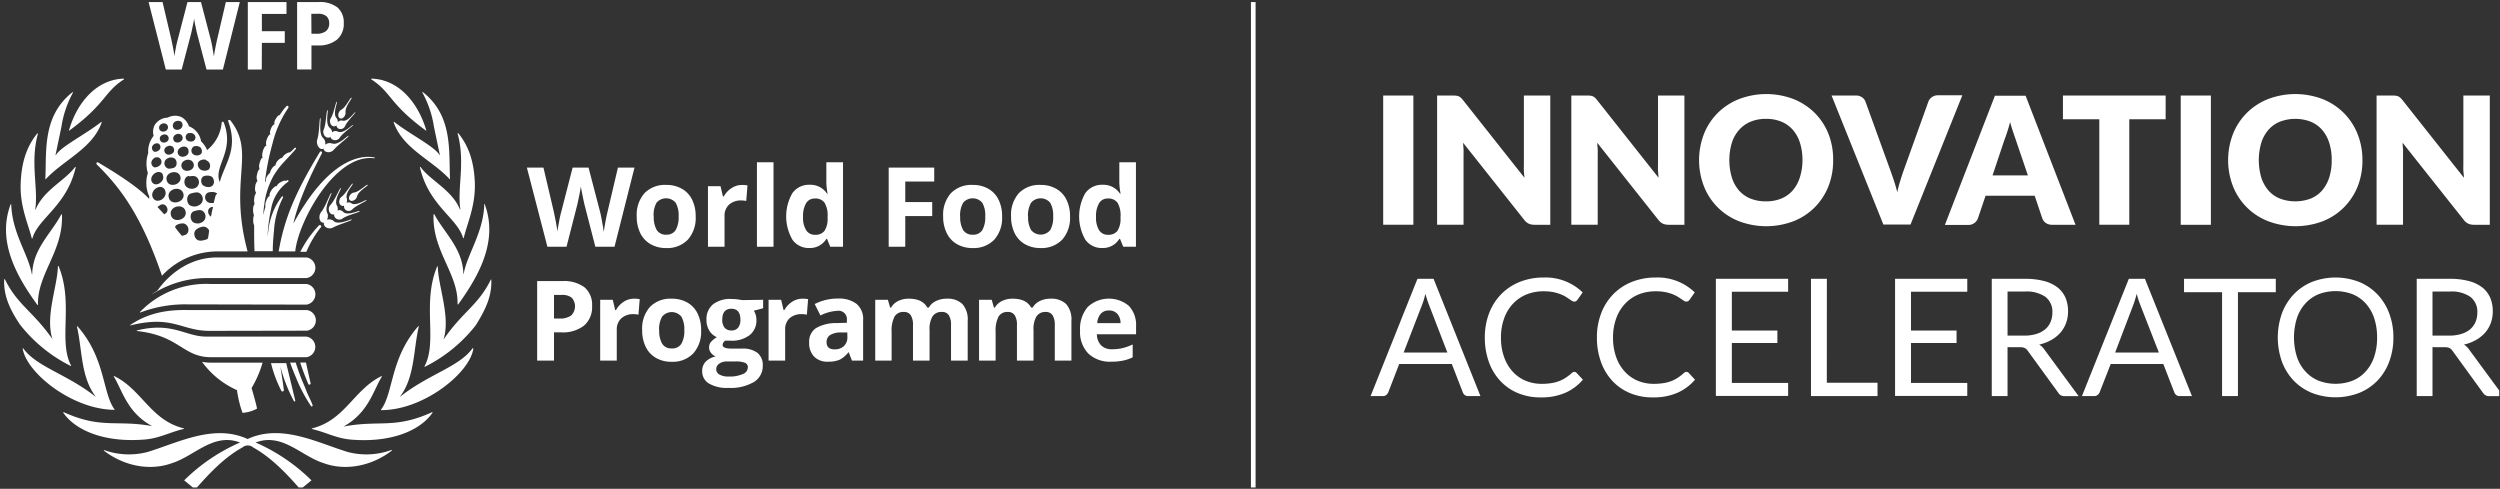 <svg viewBox="0 0 537 105" xmlns="http://www.w3.org/2000/svg" fill-rule="evenodd" clip-rule="evenodd" stroke-linejoin="round" stroke-miterlimit="2"><rect x="0" y="0" width="537" height="105" fill="#333333" stroke="none"/><path fill="none" d="M0 0h536.832v104.704H0z"/><clipPath id="a"><path d="M0 0h536.832v104.704H0z"/></clipPath><g clip-path="url(#a)" fill="#fff"><path d="M79.83 16.89a.1.1 0 00-.05.18c4.28 2.75 3.84 5.24 11.74 11h.07c-1.81-6.17-6.02-11-11.76-11.18zm11 2.88c-.06 0-.14 0-.1.1a22.27 22.27 0 012.48 7.35l1.27 6.07s-.05.07-.07 0c-1.12-1.86-6.32-4.43-9.74-7.11a.07.07 0 00-.045-.017.07.07 0 00-.065.097c1.93 5.64 8.16 8.06 12 12.2a.06.06 0 00.11 0c-.3-6.11.65-13.54-5.85-18.69h.01zM102 39.4c-.14-4-1-7.65-3.56-10.78a.08.08 0 00-.063-.03.08.08 0 00-.08.08.07.07 0 00.003.02c1.69 6.19-.11 11.6.58 16.26 0 .06-.07.08-.1 0-1.7-4.16-6.37-6.19-8.44-9.07 0-.08-.16 0-.14.07 1.91 8.21 8 10.83 9.27 15.16 0 .08.12.09.14 0 .8-3.28 2.51-6.84 2.39-11.71zm2.18 4.5a.08.08 0 00-.08-.08.08.08 0 00-.08.08c-.16 6.06-3.71 10.76-4.42 14.94h-.07c-.13-5.42-4-8.69-6.24-12.8a.09.09 0 00-.08-.049.09.09 0 00-.08.049c-.33 7.85 5.34 12.73 5.15 19.27 0 .09.11.13.15.06 4.42-6.12 8.62-13.59 5.7-21.47h.05zm1.4 16.21a.09.09 0 00-.17 0c-2.74 5.53-6 6.79-10.15 12.83 1.56-4.87-1.12-11.33-1.22-15.65a.08.08 0 00-.08-.08.08.08 0 00-.08.08c-3.27 7.91.17 16.06-2.7 21.4 0 .06 0 .12.09.09a32.005 32.005 0 0010.94-8.93c1.79-2.92 3.49-5.98 3.32-9.74h.05zm-4.08 14.7c-2.86 4-9.28 5.47-15.54 10.39 0 0-.08 0 0-.06 3.17-4.21 2.82-10 4-15l.001-.012a.07.07 0 00-.121-.048c-6.06 6.88-5.3 14.39-8 17.91a.073.073 0 00-.013.04c0 .038.032.07.07.07h.003c9.16 0 19.07-8.06 19.77-13.21-.09-.1-.17-.13-.22-.08h.05zm-8.73 13.75c-8.06 3.65-11.29 1.59-19 3.07 5.37-2.97 6.37-7.66 8.24-10.72a.071.071 0 00.021-.05.071.071 0 00-.071-.071.071.071 0 00-.05.021c-5.9 2.87-7.83 9.5-14.9 11.21a.07.07 0 00-.044.065.07.07 0 00.044.065c3 .7 5.22 2 8.32 2.27 8.62.73 14.91-1.9 17.56-5.75a.096.096 0 00.016-.055.102.102 0 00-.186-.055h.05zM26.56 16.89c-5.74.18-10 5-11.76 11.17 0 0 0 .06.07 0 7.9-5.79 7.46-8.28 11.74-11a.103.103 0 00.031-.072.1.1 0 00-.081-.098zm-4.83 9.32c-3.41 2.68-8.62 5.25-9.74 7.11h-.07l1.27-6.07a22.27 22.27 0 012.48-7.35c0-.07 0-.15-.1-.1-6.5 5.15-5.55 12.58-5.83 18.67a.06.06 0 00.11 0c3.83-4.14 10.06-6.56 12-12.2l.001-.012a.07.07 0 00-.121-.048zM16.1 35.9C14 38.78 9.36 40.81 7.66 45c0 .06-.1 0-.09 0 .68-4.66-1.12-10.07.57-16.26a.07.07 0 00.003-.02.08.08 0 00-.08-.08.08.08 0 00-.063.03c-2.55 3.13-3.42 6.81-3.56 10.78-.17 4.87 1.54 8.43 2.39 11.74 0 .08.12.07.14 0 1.22-4.33 7.36-6.95 9.27-15.16a.099.099 0 00.026-.065.097.097 0 00-.096-.096.097.097 0 00-.07.031zm-2.79 10.19a.09.09 0 00-.08-.049.09.09 0 00-.08.049c-2.2 4.11-6.11 7.38-6.23 12.8 0 .06-.07.06-.08 0-.71-4.18-4.26-8.88-4.42-14.94a.08.08 0 00-.08-.08.08.08 0 00-.08.08C-.66 51.83 3.54 59.3 8.01 65.47a.08.08 0 00.075.051.082.082 0 00.081-.081.08.08 0 00-.006-.03c-.16-6.59 5.48-11.47 5.15-19.32zm2 32.52c-2.88-5.34.56-13.49-2.71-21.4a.08.08 0 00-.08-.08.08.08 0 00-.08.08c-.1 4.32-2.78 10.78-1.16 15.65-4.19-6-7.47-7.3-10.21-12.83a.09.09 0 00-.17 0c-.17 3.76 1.49 6.82 3.37 9.66a32.005 32.005 0 0010.94 8.93c.02.006.043.002.06-.01h.04zM24.65 88c-2.68-3.52-1.92-11-8-17.91a.07.07 0 00-.12.06c1.16 5.07.81 10.82 4 15v.06c-6.26-4.92-12.68-6.4-15.54-10.39h-.12c.7 5.15 10.61 13.19 19.78 13.21a.076.076 0 000-.03zm14.8 4c-7.06-1.71-9-8.34-14.9-11.21a.071.071 0 00-.05-.021.071.071 0 00-.071.071c0 .019.008.037.021.05 1.87 3.06 2.87 7.75 8.24 10.64-7.7-1.4-10.93.66-19-2.99a.08.08 0 00-.1.11c2.65 3.85 8.94 6.48 17.56 5.75 3.1-.26 5.35-1.57 8.32-2.27a.07.07 0 00-.02-.13zM84 96.68a15.723 15.723 0 01-9.34.4c-6.76-2.1-14.27-6.09-21.47-2.78C46 91 38.48 95 31.72 97.08c-3.081.817-6.34.677-9.34-.4l-.012-.001a.07.07 0 00-.048.121c4 3.09 9.57 4.51 14.6 2.69 4.84-1.5 8.92-6.62 14.64-4.44a39.393 39.393 0 00-12 8.13l2.38 1.95c3-3.46 6.31-6.92 10.1-9a1.796 1.796 0 012.37 0c3.79 2.1 7.14 5.56 10.11 9l2.38-1.95a39.428 39.428 0 00-12-8.13c5.72-2.18 9.81 2.94 14.64 4.44 5 1.82 10.62.4 14.61-2.69a.096.096 0 00-.15-.12zM56.4 77.9h-11c-.671.006-1.34-.051-2-.17a18.647 18.647 0 007.5 6.07 24.314 24.314 0 001.19 4.88 7.73 7.73 0 003.1-.89c.08-.26-1.15-4.44-1.15-4.44a23.102 23.102 0 002.36-5.45zM75.52 21c-.27-.2-1.15 2-2.19 2.55-.22.13-.397.321-.51.55a1.353 1.353 0 00-.15.76c.018.214.132.41.31.53a.569.569 0 00.58 0c.225-.126.407-.318.52-.55.117-.235.165-.499.14-.76-.08-1.28 1.5-3 1.3-3.08zm.81 3.12c-.17-.17-1.51 2.07-2.72 1.8a.997.997 0 00-.74.08 1.124 1.124 0 00-.31.21c-.091.087 0-.11 0-.16a1.248 1.248 0 00-.31-.73c-.82-1 .32-3.37.1-3.45-.22-.08-.61 2.43-1.29 3.52a1.12 1.12 0 00-.17.76c.017.272.126.529.31.73a.752.752 0 00.62.26.652.652 0 00.45-.22.696.696 0 00.07.31.779.779 0 00.52.45c.246.07.509.049.74-.06.232-.115.419-.305.53-.54.54-1.23 2.36-2.83 2.2-3v.04zm-.46 2.73c-.15-.22-2 2-3.3 1.42a1.232 1.232 0 00-.83-.08 1.19 1.19 0 00-.44.25c.01-.083.01-.167 0-.25a1.279 1.279 0 00-.47-.73c-1.06-.93-.22-3.77-.48-3.8-.26-.03-.25 2.79-.8 4.12a1.25 1.25 0 00-.07.86c.065.294.232.556.47.74a.89.89 0 00.73.17.725.725 0 00.29-.15 1 1 0 00.5.6c.258.128.555.153.83.07.274-.073.513-.243.67-.48.77-1.17 3.03-2.59 2.9-2.78v.04zm-4.52 4a1.33 1.33 0 00-.89-.07 1.605 1.605 0 00-.61.31 1.52 1.52 0 000-.63 1.518 1.518 0 00-.46-.83c-1.06-1.06-.33-4.23-.58-4.27-.25-.04-.16 3.13-.66 4.61-.1.326-.1.674 0 1 .073.319.24.608.48.83a.73.73 0 00.7.19.479.479 0 00.18-.08V32a.86.86 0 00.49.58c.283.125.601.15.9.07.309-.069.587-.238.79-.48 1-1.15 3.33-2.8 3.19-3-.14-.2-2.17 2.16-3.53 1.64v.04zm-12.3 6.46c1.2-2 3-3.49 4.49-5.31a.18.18 0 000-.24.16.16 0 00-.22 0c-.34.36-.7.71-1.07 1-.16-.08-.57.08-1 .4a2.143 2.143 0 00-.64.75c-.21 0-.6.2-1 .65a2 2 0 00-.46 1c-.22 0-.55.3-.82.75a2.523 2.523 0 00-.34.83 2.452 2.452 0 00-.57.66 1.844 1.844 0 00-.33 1.07c-.06.1-.12.2-.17.3v-.25a53.873 53.873 0 011.65-8.22 23.227 23.227 0 013.34-7.5.321.321 0 000-.39.248.248 0 00-.38 0 11.803 11.803 0 00-1.45 1.93c-.18-.09-.57.27-.87.84a1.61 1.61 0 00-.26 1.17c.067.409 0 0 0 0-.19-.08-.55.35-.77.93-.22.58-.25 1-.1 1.21-.22-.07-.57.42-.79 1.12a2.001 2.001 0 00-.07 1.32c-.22-.08-.56.43-.76 1.13-.2.7-.18 1.26 0 1.38-.22 0-.53.49-.69 1.18a2.005 2.005 0 000 1.32c-.21.06-.45.56-.57 1.21-.13.437-.094.907.1 1.32a1.998 1.998 0 00-.48 1.26c-.097.448-.03.917.19 1.32a2.326 2.326 0 00-.39 1.16 2.55 2.55 0 00.07 1.19 2 2 0 00-.32 1.27c-.03.392.031.786.18 1.15-.11.322-.164.66-.16 1-.029.407.04.815.2 1.19 0 1.81 0 3.74.08 5.55h3.92c0-1.41.12-3 .26-4.35a17.93 17.93 0 011.93-7.15.209.209 0 000-.23.17.17 0 00-.25 0 14.705 14.705 0 00-2.87 7.18c-.07.5-.14 1-.19 1.51.066-2.019.32-4.028.76-6a8.926 8.926 0 013.67-5.88.2.2 0 00.07-.21.17.17 0 00-.21-.12c-.13 0-.25.11-.37.16-.14-.17-.64 0-1.15.28-.51.28-.82.72-.78.93a.138.138 0 000-.07c-.18-.15-.68.19-1.1.78-.42.59-.58 1.19-.4 1.35-.22-.09-.58.4-.81 1.1a2.422 2.422 0 00-.14 1.18c-.17.56-.31 1.13-.44 1.7 0-.81.12-1.62.23-2.43a16.61 16.61 0 012.25-6.42v.04zm9.88 11.16a.28.28 0 00-.42-.05 24.382 24.382 0 00-4 5.66h1.3a22.878 22.878 0 013.05-5.19.321.321 0 00.07-.46v.04zM67.14 87c-.41-1.13-1-2.13-1.4-3.21-.4-1.08-.93-2.14-1.31-3.25-.31-.83-.65-1.78-.9-2.65h-1.21c.34 1 .78 2.09 1.2 3.07a33.004 33.004 0 003.28 6.26.2.2 0 00.23.07.221.221 0 00.11-.29zm-.42-4.73c-.34-1.35-.68-3-1-4.4h-1.24c.48 1.5 1.14 3.16 1.72 4.58a.261.261 0 00.31.17.28.28 0 00.21-.32v-.03zM63.41 86l-1.93-8h-3.27a27.315 27.315 0 002.22 5.94.28.28 0 00.29.15.301.301 0 00.25-.35c-.22-1.7-.49-3.34-.74-5a33.872 33.872 0 002.89 7.41.131.131 0 00.17.08.171.171 0 00.12-.23zm17.1-52.14c-1.2-.31-8.88-1.67-17.48 14.15 1.26-5.89 5.07-13 6.12-15.09a.3.3 0 00-.08-.36.25.25 0 00-.35.07C63 42.05 61 47.51 59.86 54h3.56c.61-6.3 8.57-21.14 17-20a.07.07 0 00.02.003.07.07 0 00.07-.07v-.003a.091.091 0 000-.12v.05zm-31.09-8a.21.21 0 00-.24-.1.23.23 0 00-.18.24c2.23 6-.61 8.92-1.8 13.11-1.42-3.4 3.3-6.6.86-12.8a.24.24 0 00-.221-.164.221.221 0 00-.219.204 8.46 8.46 0 01-3.13 5.88 5.679 5.679 0 00-1.3-1.88 4.153 4.153 0 00-2.6-3.22A3.58 3.58 0 0039 25.16a3.402 3.402 0 00-3 .11 3.402 3.402 0 00-2.76 1.56 3.197 3.197 0 00-.24 2.35 5.283 5.283 0 00-1.16 3.71 7.001 7.001 0 00-.08 4.29 7.001 7.001 0 00.29 5v.56c-2.63-2.89-8.63-6.46-10.93-7.82a.27.27 0 00-.33 0 .292.292 0 000 .41c5.11 5 9.67 11.14 14 23.9A16.327 16.327 0 0146.61 54h6.57C49 38.48 55.09 32.91 49.42 25.77v.09zm-3.76 12.3c.55.68.35 1.89-.63 2a1.85 1.85 0 01-1.52-.45c-.55-.66-.34-1.92.63-1.95a1.882 1.882 0 011.52.31v.09zm-1.4-3.73a1.233 1.233 0 01.56 2 1.661 1.661 0 01-1.35.16c-.83-.16-1.37-1.4-.64-2a1.589 1.589 0 011.43-.25v.09zm-3.64 3.45c.71-.08 1.46-.24 1.9.51.143.222.219.481.219.745 0 .625-.425 1.176-1.029 1.335a1.732 1.732 0 01-1.79-.47c-.57-.69-.35-2.12.7-2.21v.09zm-1.61-2c-.45-1.55 2.17-2.24 2.58-.7.41 1.54-2.24 2.17-2.59.63l.01.07zm3.51-4.43c.73 0 1.1 1.08.67 1.61a1.28 1.28 0 01-1.18.29 1.003 1.003 0 01-.68-1.62c.29-.44.78-.35 1.19-.35v.07zm-1.94-2.82c.395-.14.836-.038 1.13.26a.872.872 0 01-.38 1.48c-.37.085-.758.02-1.08-.18a.922.922 0 01.33-1.63v.07zm-.12 3.6c.45 1.35-1.82 2.06-2.24.74-.42-1.32 1.87-2.14 2.24-.81v.07zM37.25 30c-.35-1.17 1.57-1.78 1.94-.63.37 1.15-1.61 1.79-1.94.63zm0 6.07c-.54.13-1.11.34-1.56-.12a1.172 1.172 0 01.36-1.95 1.422 1.422 0 011.55.12c.53.57.47 1.75-.36 1.95h.01zm.35-9.94a1.3 1.3 0 011.31 0 1 1 0 01-.2 1.58 1.173 1.173 0 01-1.27 0 1.002 1.002 0 01.15-1.58h.01zm-.25 5.79c.43 1.19-1.58 1.86-2 .69-.42-1.17 1.65-1.87 1.99-.69h.01zm-3-1.92c-.3-1.1 1.55-1.62 1.85-.5.3 1.12-1.55 1.62-1.84.5h-.01zm.29-3.34c.379-.25.882-.213 1.22.09a.87.87 0 01-.25 1.36 1.003 1.003 0 01-1.23-.1.88.88 0 01.27-1.35h-.01zM33 31.05a1.18 1.18 0 011-.24.89.89 0 01.09 1.51 1.36 1.36 0 01-.91.29.912.912 0 01-.18-1.56zm-.09 3.09c.298-.34.78-.457 1.2-.29a1.001 1.001 0 01.1 1.76 1.548 1.548 0 01-1.06.34 1.062 1.062 0 01-.64-.973c0-.327.152-.636.41-.837h-.01zm2 3.35c.81 1.43-1.63 3-2.33 1.49-.58-1.33 1.6-2.89 2.42-1.49h-.09zm-2.1 4.91c-.7-1.55 1.86-3.23 2.63-1.56.77 1.67-1.85 3.25-2.63 1.56zm2.7 3.48c-.15.09-.2.14-.25.14l-1.43-1.55c.192-.165.396-.315.61-.45 1.18-.65 2.15 1.22 1.07 1.86zm.3-7.14c-.51-1.75 2.48-2.52 2.93-.8.45 1.72-2.52 2.55-2.93.8zm.45 3.71c-.54-1.88 2.64-2.7 3.13-.86.49 1.84-2.7 2.72-3.13.86zm.46 3.78c-.53-1.89 2.64-2.72 3.13-.86.49 1.86-2.69 2.71-3.13.86zm3.71 3.5c-.2.69-.76.79-1.35.93a20.803 20.803 0 01-1.45-1.82.375.375 0 010-.17.752.752 0 01.33-.35 2.536 2.536 0 011.52-.32c.734.216 1.161.995.95 1.73zm.69-8.2c.75-.19 1.52-.46 2.09.27a1.48 1.48 0 01-.57 2.33 1.874 1.874 0 01-2-.13c-.64-.67-.64-2.22.48-2.47zm.69 3.79c.71-.17 1.44-.43 2 .26a1.412 1.412 0 01-.54 2.22 1.782 1.782 0 01-1.86-.12c-.69-.68-.64-2.12.4-2.36zm2.89 5.77c-.06.34-.53.39-.84.48-.92.27-1.78.16-2.07-.94-.29-1.1.59-1.66 1.54-1.89a1.263 1.263 0 011.35.42c.095.086.17.192.22.31.05.118-.15 1.3-.2 1.62zm.7-5l-.08.45a1.334 1.334 0 01-.54-1.54 1.003 1.003 0 011-.54c-.16.54-.28 1.1-.38 1.65v-.02zm.89-4c-.05.17-.39 1.51-.39 1.51a2.15 2.15 0 01-.61 0h-.025c-.663 0-1.21-.546-1.21-1.21 0-.132.022-.264.065-.39.24-.66.74-.73 1.38-.76.347-.023.694.054 1 .22.306.166-.12.28-.21.62v.01zM79 39.73c-.19-.28-1.77 1.46-2.94 1.62a1.284 1.284 0 00-.67.33 1.348 1.348 0 00-.4.67.68.68 0 00.1.6.611.611 0 00.55.2c.256-.034.495-.15.68-.33.188-.18.322-.409.39-.66.29-1.16 2.4-2.24 2.29-2.43zm-3.5 3.94a.998.998 0 00-.72-.19 1.074 1.074 0 00-.36.1 1.14 1.14 0 01.07-.16 1.242 1.242 0 000-.79c-.42-1.23 1.47-3 1.28-3.19-.19-.19-1.41 2.06-2.41 2.84-.215.159-.367.39-.43.65a1.177 1.177 0 000 .79.79.79 0 00.49.47c.161.06.339.06.5 0a.626.626 0 000 .31c.02.245.149.469.35.61a1 1 0 00.71.2c.258-.02.5-.134.68-.32.9-.92 3.16-1.78 3.07-2-.09-.22-2.22 1.37-3.26.68h.03zm-1.78 1.84a1.112 1.112 0 00-1.25-.29c.032-.077.056-.158.07-.24a1.328 1.328 0 00-.19-.85c-.67-1.26 1.09-3.62.86-3.73-.23-.11-1.21 2.52-2.21 3.6-.21.209-.341.485-.37.78-.03.3.036.601.19.86a.882.882 0 00.62.42c.109.015.221.015.33 0 .109-.015 0 0 0 0a.998.998 0 00.26.74c.194.206.458.334.74.36a1.13 1.13 0 00.8-.22c1.15-.82 3.76-1.31 3.69-1.58-.07-.27-2.56 1.11-3.57.15h.03zm-2 2a1.45 1.45 0 00-1.49-.3c.097-.191.162-.397.19-.61a1.518 1.518 0 00-.16-.94c-.62-1.36 1.16-4.08.93-4.2-.23-.12-1.22 2.88-2.2 4.09a1.67 1.67 0 00-.36.9 1.69 1.69 0 00.15.95.772.772 0 00.59.43.45.45 0 00.2 0 .506.506 0 000 .11.852.852 0 00.26.72c.218.216.505.35.81.38.314.042.633-.018.91-.17 1.33-.73 4.08-1.45 4-1.7-.08-.25-2.8 1.29-3.89.32l.06.02zM44.07 59.73a21.762 21.762 0 00-10.15 2.74c-3.108 1.729-.11 0-.07-.09.81-1.2 5.2-7.08 12.76-7.08h19.23a2.247 2.247 0 011.906 2.215 2.247 2.247 0 01-1.906 2.215H44.07zm1.35 17c-6.23 0-6.73-4.6-16-5.63a.06.06 0 01-.06-.06.06.06 0 01.06-.06c7.59-1.9 10.41 1.32 14.85 1.32h21.55a2.247 2.247 0 011.906 2.215 2.247 2.247 0 01-1.906 2.215h-20.4zM45 71.07c-6.07 0-7.84-3.44-17-1.17-.06 0-.11-.07 0-.1 5.12-3.52 10.69-3.2 12.94-3.2h25a2.247 2.247 0 011.906 2.215 2.247 2.247 0 01-1.906 2.215L45 71.07zm-4.64-5.69a27.317 27.317 0 00-10.24 1.75c-.06 0-.11-.06-.06-.1A19.739 19.739 0 0145.23 61h20.61a2.247 2.247 0 011.906 2.215 2.247 2.247 0 01-1.906 2.215l-25.48-.05zm7.52-50.44h-3.52l-2-7.62c-.07-.27-.2-.83-.37-1.68a15.484 15.484 0 01-.3-1.71c0 .36-.14.93-.3 1.72-.16.79-.28 1.36-.37 1.7l-2 7.59h-3.4L31.92.44h3l1.86 7.92c.32 1.46.56 2.72.7 3.8 0-.38.13-1 .27-1.76s.28-1.4.41-1.84L40.27.44h2.9l2.12 8.12c.09.37.21.92.34 1.67.13.75.25 1.39.32 1.93.07-.52.17-1.16.32-1.93s.28-1.4.4-1.87L48.51.44h3l-3.63 14.5zm8.35 0h-3V.44h8.31V3h-5.29v3.7h4.92v2.51h-4.92l-.02 5.73zm17.61-10a4.442 4.442 0 01-1.46 3.58 6.238 6.238 0 01-4.16 1.24H66.9v5.16h-3.08V.44h4.64a6.163 6.163 0 014 1.14A4.134 4.134 0 0173.83 5l.01-.06zM66.9 7.25h1A3.31 3.31 0 0070 6.7a2.002 2.002 0 00.71-1.63 1.999 1.999 0 00-.59-1.59 2.74 2.74 0 00-1.85-.52h-1.4l.03 4.29zM132 53h-4.12l-2.32-9c-.08-.32-.23-1-.43-2-.2-1-.33-1.67-.36-2-.05.42-.16 1.09-.35 2-.19.91-.33 1.6-.43 2l-2.3 9h-4.11l-4.41-17h3.56l2.19 9.32c.38 1.72.65 3.21.83 4.47 0-.44.15-1.13.32-2.06a20.91 20.91 0 01.47-2.17L123 36h3.42l2.49 9.56c.11.43.24 1.08.41 2 .17.92.28 1.64.37 2.27.08-.61.2-1.36.37-2.27.17-.91.33-1.64.47-2.2l2.2-9.36h3.56L132 53zm17.43-6.52a7.004 7.004 0 01-1.68 5 6.123 6.123 0 01-4.68 1.8 6.542 6.542 0 01-3.32-.83 5.54 5.54 0 01-2.21-2.36 7.998 7.998 0 01-.77-3.6 7 7 0 011.67-5 6.145 6.145 0 014.7-1.77 6.501 6.501 0 013.31.82 5.384 5.384 0 012.21 2.34 7.94 7.94 0 01.77 3.6zm-9 0a5.51 5.51 0 00.64 2.93 2.284 2.284 0 002.07 1 2.252 2.252 0 002-1 5.54 5.54 0 00.63-2.94 5.422 5.422 0 00-.63-2.91 2.691 2.691 0 00-4.13 0 5.44 5.44 0 00-.61 2.92h.03zm18.93-6.75a5.75 5.75 0 011.2.1l-.27 3.34a4.487 4.487 0 00-1-.11 3.81 3.81 0 00-2.66.87 3.19 3.19 0 00-1 2.46V53h-3.56V40h2.7l.52 2.2h.18a4.887 4.887 0 011.64-1.77 4 4 0 012.25-.7zm3.23-4.87h3.56V53h-3.56zm11.23 18.41a4.242 4.242 0 01-3.61-1.79 10.011 10.011 0 010-10 4.353 4.353 0 013.68-1.79 4.265 4.265 0 013.76 1.91h.12a14.462 14.462 0 01-.27-2.6v-4.14h3.58V53h-2.74l-.69-1.69h-.15a4.086 4.086 0 01-3.68 1.96zm1.25-2.84a2.403 2.403 0 002-.8 4.59 4.59 0 00.7-2.7v-.38a5.334 5.334 0 00-.65-3 2.391 2.391 0 00-2.11-.91 2.082 2.082 0 00-1.85 1 5.355 5.355 0 00-.66 2.93 5.005 5.005 0 00.67 2.89 2.152 2.152 0 001.9.97zM194.45 53h-3.56V36h9.78v3h-6.22v4.41h5.79v3h-5.79V53zm20.8-6.52a7.004 7.004 0 01-1.68 5 6.123 6.123 0 01-4.68 1.8 6.577 6.577 0 01-3.32-.83 5.464 5.464 0 01-2.2-2.36 7.891 7.891 0 01-.78-3.6 7 7 0 011.67-5 6.165 6.165 0 014.7-1.77 6.56 6.56 0 013.32.82 5.422 5.422 0 012.2 2.34 7.834 7.834 0 01.77 3.6zm-9 0a5.524 5.524 0 00.63 2.93 2.292 2.292 0 002.08 1 2.263 2.263 0 002.05-1 5.637 5.637 0 00.62-2.94 5.422 5.422 0 00-.63-2.91 2.683 2.683 0 00-4.12 0 5.446 5.446 0 00-.65 2.92h.02zm23.59 0a7.004 7.004 0 01-1.68 5 6.151 6.151 0 01-4.69 1.8 6.508 6.508 0 01-3.31-.83 5.476 5.476 0 01-2.21-2.36 7.998 7.998 0 01-.77-3.6 7 7 0 011.67-5 6.143 6.143 0 014.69-1.77 6.538 6.538 0 013.32.82 5.44 5.44 0 012.21 2.34 7.94 7.94 0 01.77 3.6zm-9 0a5.422 5.422 0 00.64 2.93 2.653 2.653 0 002.06.983c.799 0 1.557-.362 2.06-.983a5.547 5.547 0 00.62-2.94 5.422 5.422 0 00-.63-2.91 2.683 2.683 0 00-4.12 0 5.44 5.44 0 00-.66 2.92h.03zm15.91 6.79a4.255 4.255 0 01-3.62-1.79 10.06 10.06 0 010-10 4.372 4.372 0 013.69-1.79c1.5-.07 2.931.657 3.76 1.91h.12a14.462 14.462 0 01-.27-2.6v-4.14H244V53h-2.73l-.69-1.69h-.15a4.094 4.094 0 01-3.68 1.96zm1.25-2.84a2.42 2.42 0 002-.8c.499-.809.74-1.751.69-2.7v-.38a5.339 5.339 0 00-.64-3 2.421 2.421 0 00-2.11-.91 2.072 2.072 0 00-1.85 1 5.355 5.355 0 00-.66 2.93 5.12 5.12 0 00.66 2.89 2.181 2.181 0 001.91.97zM127.18 65.71a5.233 5.233 0 01-1.72 4.22 7.39 7.39 0 01-4.9 1.46H119v6.07h-3.62V60.38h5.45a7.292 7.292 0 014.73 1.34 4.902 4.902 0 011.62 3.99zM119 68.42h1.19a3.997 3.997 0 002.5-.66 2.761 2.761 0 00.13-3.8 3.23 3.23 0 00-2.18-.61H119v5.07zm17.21-4.26a5.75 5.75 0 011.2.1l-.27 3.34a4.013 4.013 0 00-1-.12 3.813 3.813 0 00-2.66.88 3.192 3.192 0 00-1 2.45v6.65h-3.56V64.4h2.7l.52 2.2h.18a4.887 4.887 0 011.64-1.77 4 4 0 012.25-.67zm14.39 6.75a7.004 7.004 0 01-1.68 5 6.113 6.113 0 01-4.69 1.8 6.501 6.501 0 01-3.31-.82 5.448 5.448 0 01-2.21-2.37 7.818 7.818 0 01-.77-3.59 6.942 6.942 0 011.67-5 6.143 6.143 0 014.69-1.77 6.644 6.644 0 013.32.81 5.52 5.52 0 012.21 2.35 7.94 7.94 0 01.77 3.59zm-9 0a5.422 5.422 0 00.64 2.93 2.274 2.274 0 002.07 1 2.245 2.245 0 002.05-1 5.466 5.466 0 00.63-2.93 5.398 5.398 0 00-.64-2.91 2.683 2.683 0 00-4.12 0 5.435 5.435 0 00-.66 2.91h.03zm22.32-6.51v1.81l-2 .53c.38.597.574 1.293.56 2A3.944 3.944 0 01161 72a6.281 6.281 0 01-4.07 1.18h-1.16a1.172 1.172 0 00-.55.93c0 .51.65.77 2 .77h2.22a5.077 5.077 0 013.27.92 3.314 3.314 0 011.13 2.71 4.005 4.005 0 01-1.91 3.55 9.938 9.938 0 01-5.48 1.26 7.564 7.564 0 01-4.18-.95 3.003 3.003 0 01-1.44-2.67 2.799 2.799 0 01.74-2 4.136 4.136 0 012.16-1.13 2.355 2.355 0 01-1-.77 1.884 1.884 0 010-2.37 5.162 5.162 0 011.25-1 3.53 3.53 0 01-1.63-1.43 4.318 4.318 0 01-.6-2.31 4.094 4.094 0 011.39-3.31 6.06 6.06 0 014-1.16c.435.004.869.034 1.3.09l1 .15 4.48-.06zm-10.08 14.9a1.3 1.3 0 00.71 1.16 3.885 3.885 0 002 .42 6.992 6.992 0 003-.53 1.593 1.593 0 001.09-1.43 1.003 1.003 0 00-.64-1 5.248 5.248 0 00-2-.28h-1.85a2.86 2.86 0 00-1.64.46 1.431 1.431 0 00-.67 1.2zm1.3-10.62c-.034.598.135 1.19.48 1.68.368.428.917.658 1.48.62a1.732 1.732 0 001.47-.62 2.733 2.733 0 00.47-1.68c0-1.58-.65-2.36-1.94-2.36s-1.96.78-1.96 2.36zm17.23-4.52c.406-.009.811.025 1.21.1l-.27 3.34a3.993 3.993 0 00-1.05-.12 3.813 3.813 0 00-2.66.88 3.19 3.19 0 00-.95 2.45v6.65h-3.56V64.4h2.7l.52 2.2h.18a4.887 4.887 0 011.64-1.77 4 4 0 012.24-.67zM183 77.46l-.69-1.78h-.09a5.377 5.377 0 01-1.85 1.58 5.994 5.994 0 01-2.48.43 4.001 4.001 0 01-3-1.07 4.143 4.143 0 01-1.08-3.06 3.455 3.455 0 011.45-3.07 8.418 8.418 0 014.39-1.09l2.26-.07v-.57a1.79 1.79 0 00-2-2 9.307 9.307 0 00-3.68 1L175 65.31a10.688 10.688 0 015-1.18 6.199 6.199 0 014 1.15 4.233 4.233 0 011.4 3.48v8.7H183zm-1-6.05h-1.38a4.358 4.358 0 00-2.31.56 1.744 1.744 0 00-.76 1.56c0 1 .58 1.51 1.73 1.51a2.78 2.78 0 002-.71c.501-.502.77-1.191.74-1.9l-.02-1.02zm17.67 6.05h-3.56v-7.63a3.8 3.8 0 00-.48-2.12 1.65 1.65 0 00-1.49-.7 2.143 2.143 0 00-2 1 6.6 6.6 0 00-.62 3.3v6.15H188V64.4h2.72l.48 1.67h.2c.356-.61.885-1.1 1.52-1.41a4.997 4.997 0 012.27-.5c2 0 3.28.63 4 1.91h.32a3.433 3.433 0 011.55-1.41 5.082 5.082 0 012.3-.5 4.562 4.562 0 013.36 1.14 5.001 5.001 0 011.14 3.65v8.51h-3.58v-7.63a3.813 3.813 0 00-.47-2.12 1.65 1.65 0 00-1.49-.7 2.21 2.21 0 00-2 .93 5.231 5.231 0 00-.65 3v6.52zm22.33 0h-3.56v-7.63a3.8 3.8 0 00-.48-2.12 1.652 1.652 0 00-1.48-.7c-.8-.067-1.573.32-2 1a6.6 6.6 0 00-.62 3.3v6.15h-3.56V64.4h2.72l.48 1.67h.2c.356-.61.885-1.1 1.52-1.41a4.997 4.997 0 012.27-.5c2 0 3.28.63 4 1.91h.32c.36-.618.901-1.11 1.55-1.41a5.082 5.082 0 012.3-.5A4.558 4.558 0 01229 65.3a5.001 5.001 0 011.14 3.65v8.51h-3.57v-7.63a3.8 3.8 0 00-.48-2.12 1.65 1.65 0 00-1.49-.7 2.211 2.211 0 00-1.95.93 5.316 5.316 0 00-.65 3v6.52zm16.71.23a6.743 6.743 0 01-4.93-1.74A6.603 6.603 0 01232 71a7.214 7.214 0 011.65-5.07c2.454-2.29 6.275-2.385 8.84-.22a6 6 0 011.54 4.36v1.73h-8.42a3.438 3.438 0 00.9 2.37 3.16 3.16 0 002.36.85c.75.004 1.498-.077 2.23-.24.758-.19 1.495-.454 2.2-.79v2.76a8.428 8.428 0 01-2 .69c-.852.177-1.72.261-2.59.25zm-.5-11a2.265 2.265 0 00-1.78.72 3.37 3.37 0 00-.74 2h5a2.92 2.92 0 00-.69-2 2.31 2.31 0 00-1.79-.72zm58.9-46.17h6.48v27.76h-6.48zm15.72.04c.18.019.355.066.52.14a1.9 1.9 0 01.43.29c.172.162.332.336.48.52l13.19 16.67c-.05-.53-.09-1.05-.12-1.55s0-1 0-1.42V20.52H333v27.76h-3.35a3.007 3.007 0 01-1.26-.23 2.683 2.683 0 01-1-.84l-13.11-16.54c0 .49.07 1 .09 1.42.02.42 0 .9 0 1.31v14.88h-5.68V20.52h3.4c.247-.006.495.007.74.04zm28.81 0a1.651 1.651 0 01.96.43c.165.165.322.339.47.52l13.19 16.67c-.05-.53-.09-1.05-.12-1.55s0-1 0-1.42V20.52h5.67v27.76h-3.35a3.007 3.007 0 01-1.26-.23 2.683 2.683 0 01-1-.84l-13.11-16.54c0 .49.07 1 .1 1.42.03.42 0 .9 0 1.31v14.88h-5.67V20.52h3.39a4.57 4.57 0 01.73.04zm52.12 13.83a15.01 15.01 0 01-1 5.6 13.59 13.59 0 01-2.92 4.51 13.367 13.367 0 01-4.55 3 16.516 16.516 0 01-11.8 0A13.207 13.207 0 01366 40a15.604 15.604 0 010-11.2 13.328 13.328 0 012.93-4.5 13.586 13.586 0 014.57-3 16.442 16.442 0 0111.8 0 13.664 13.664 0 014.55 3 13.441 13.441 0 012.92 4.5 14.89 14.89 0 01.99 5.59zm-6.59 0a11.902 11.902 0 00-.54-3.71 7.67 7.67 0 00-1.53-2.79 6.682 6.682 0 00-2.45-1.75 8.363 8.363 0 00-3.3-.61 8.482 8.482 0 00-3.32.61 6.706 6.706 0 00-2.46 1.75 7.662 7.662 0 00-1.57 2.79 13.083 13.083 0 000 7.44 7.848 7.848 0 001.53 2.79 6.57 6.57 0 002.47 1.74 8.65 8.65 0 003.32.6 8.546 8.546 0 003.3-.6 6.526 6.526 0 002.45-1.74 7.848 7.848 0 001.53-2.79c.386-1.205.578-2.464.57-3.73zm6.25-13.87h5.18c.486-.025.967.108 1.37.38a2 2 0 01.76 1l5.38 14.86c.24.65.48 1.36.73 2.12s.48 1.56.7 2.4c.164-.81.371-1.612.62-2.4.23-.76.46-1.47.69-2.12l5.34-14.86a2 2 0 01.74-1 2.117 2.117 0 011.35-.43h5.23l-11.13 27.76h-5.83l-11.13-27.71zm52.4 27.76h-5c-.49.02-.973-.116-1.38-.39a2 2 0 01-.76-1l-1.63-4.84H426.5l-1.64 4.84a2.162 2.162 0 01-2.1 1.43h-5l10.75-27.76h6.59l10.72 27.72zM428 37.67h7.59L433 30.06c-.16-.48-.35-1-.58-1.7-.23-.7-.44-1.36-.65-2.13-.207.78-.417 1.5-.63 2.16-.22.66-.42 1.23-.61 1.71L428 37.67zm37.18-17.15v5.1h-7.81v22.66h-6.44V25.62h-7.81v-5.1h22.06zm3.24 0h6.48v27.76h-6.48zm39.03 13.87a15.01 15.01 0 01-1 5.6 13.474 13.474 0 01-2.93 4.51 13.23 13.23 0 01-4.54 3 16.544 16.544 0 01-11.81 0 13.226 13.226 0 01-7.53-7.5 15.604 15.604 0 010-11.2 13.328 13.328 0 012.93-4.5 13.545 13.545 0 014.56-3 16.47 16.47 0 0111.81 0 13.522 13.522 0 014.54 3 13.328 13.328 0 012.93 4.5 14.872 14.872 0 011.04 5.59zm-6.6 0a11.927 11.927 0 00-.53-3.71 7.993 7.993 0 00-1.53-2.79 6.745 6.745 0 00-2.45-1.75 9.289 9.289 0 00-6.62 0 6.616 6.616 0 00-2.46 1.75 7.839 7.839 0 00-1.54 2.79 13.314 13.314 0 000 7.44 8 8 0 001.54 2.79 6.49 6.49 0 002.46 1.74c2.134.8 4.486.8 6.62 0a6.614 6.614 0 002.45-1.74 8.17 8.17 0 001.53-2.79c.372-1.208.551-2.467.53-3.73zm13.78-13.83c.18.019.355.066.52.14a1.9 1.9 0 01.43.29c.172.162.332.336.48.52l13.19 16.67c0-.53-.09-1.05-.12-1.55s0-1 0-1.42V20.52h5.68v27.76h-3.35a3.007 3.007 0 01-1.26-.23 2.683 2.683 0 01-1-.84l-13.12-16.54c0 .49.07 1 .09 1.42.02.42 0 .9 0 1.31v14.88h-5.68V20.52h3.4c.247-.006.495.007.74.04zM318 85.08h-2.63a1.152 1.152 0 01-.74-.23 1.295 1.295 0 01-.42-.58l-2.36-6.08h-11.3l-2.35 6.08a1.505 1.505 0 01-.42.56 1.11 1.11 0 01-.74.25h-2.64l10.07-25.19h3.46L318 85.08zm-16.5-9.35h9.4l-3.95-10.25a19.111 19.111 0 01-.76-2.37c-.13.48-.25.92-.37 1.33-.12.41-.25.76-.37 1.06l-3.95 10.23zm36.66 4.15a.673.673 0 01.51.23l1.34 1.45a10.728 10.728 0 01-3.75 2.8 12.76 12.76 0 01-5.32 1 12.488 12.488 0 01-4.94-.94 10.88 10.88 0 01-3.77-2.64 11.725 11.725 0 01-2.43-4.06 15.378 15.378 0 01-.86-5.22 14.4 14.4 0 01.92-5.22 11.999 11.999 0 012.59-4.08 11.697 11.697 0 014-2.65 13.749 13.749 0 015.14-.94 11.475 11.475 0 018.37 3.2l-1.11 1.57c-.08.109-.174.206-.28.29a.841.841 0 01-.46.11.826.826 0 01-.48-.17l-.61-.41c-.23-.16-.51-.34-.82-.53a7.594 7.594 0 00-1.13-.52 9.316 9.316 0 00-1.51-.42c-.66-.116-1.33-.169-2-.16a9.597 9.597 0 00-3.69.69 8.235 8.235 0 00-2.9 2 8.995 8.995 0 00-1.88 3.13 11.691 11.691 0 00-.68 4.13 11.94 11.94 0 00.68 4.2 9.097 9.097 0 001.84 3.11 7.838 7.838 0 002.77 1.95 8.9 8.9 0 003.44.67c.669.003 1.338-.044 2-.14a8.043 8.043 0 001.66-.41 7.06 7.06 0 001.43-.71c.467-.301.911-.635 1.33-1a.84.84 0 01.6-.31zm24.08 0a.673.673 0 01.51.23l1.34 1.45a10.698 10.698 0 01-3.76 2.8 12.745 12.745 0 01-5.31 1 12.47 12.47 0 01-4.94-.94 10.825 10.825 0 01-3.78-2.64 11.854 11.854 0 01-2.42-4.06 15.133 15.133 0 01-.86-5.22 14.186 14.186 0 01.92-5.22 11.865 11.865 0 012.59-4.08 11.611 11.611 0 014-2.65 13.709 13.709 0 015.14-.94 11.425 11.425 0 018.36 3.2l-1.1 1.57a1.969 1.969 0 01-.28.29.841.841 0 01-.46.11.826.826 0 01-.48-.17l-.61-.41c-.24-.16-.51-.34-.83-.53a7.439 7.439 0 00-1.12-.52 9.853 9.853 0 00-1.51-.42c-.66-.116-1.33-.169-2-.16a9.643 9.643 0 00-3.7.69 8.189 8.189 0 00-2.89 2 8.924 8.924 0 00-1.89 3.13 11.925 11.925 0 00-.68 4.13 12.152 12.152 0 00.68 4.2 9.129 9.129 0 001.85 3.11 7.838 7.838 0 002.77 1.95 8.9 8.9 0 003.44.67c.669.002 1.338-.044 2-.14a8.256 8.256 0 001.66-.41c.5-.18.976-.418 1.42-.71.468-.299.913-.633 1.33-1a.864.864 0 01.61-.31zm21.85-19.99v2.78H372V71h9.78v2.67H372v8.59h12.09v2.78h-15.52V59.89h15.52zm8.31 22.32h10.89v2.87H389V59.89h3.41l-.01 22.32zm30.17-22.32v2.78h-12.09V71h9.79v2.67h-9.79v8.59h12.09v2.78h-15.51V59.89h15.51zm8.65 14.68v10.51h-3.39V59.89H435a15.673 15.673 0 014.13.49 8.008 8.008 0 012.87 1.39 5.825 5.825 0 011.68 2.21c.37.918.554 1.9.54 2.89a7.343 7.343 0 01-.42 2.5 6.718 6.718 0 01-1.22 2.08 7.415 7.415 0 01-1.95 1.57 9.753 9.753 0 01-2.61 1c.448.27.83.635 1.12 1.07l7.35 10h-3a1.481 1.481 0 01-1.37-.72l-6.54-9a2.037 2.037 0 00-.65-.61 2.437 2.437 0 00-1.06-.18l-2.65-.01zm0-2.48h3.57a8.637 8.637 0 002.62-.36 5.308 5.308 0 001.9-1 4.133 4.133 0 001.15-1.57 5.103 5.103 0 00.39-2 4.003 4.003 0 00-1.48-3.39 7.154 7.154 0 00-4.42-1.15h-3.73v9.47zm39.61 12.99h-2.63a1.133 1.133 0 01-.74-.23 1.295 1.295 0 01-.42-.58l-2.36-6.08h-11.3L451 84.27c-.094.22-.242.412-.43.56-.204.17-.464.259-.73.25h-2.64l10.07-25.19h3.46l10.1 25.19zm-16.5-9.35h9.4l-4-10.25a19.111 19.111 0 01-.76-2.37c-.13.48-.25.92-.38 1.33-.13.41-.24.76-.36 1.06l-3.9 10.23zm34.51-15.84v2.87h-8.13v22.32h-3.41V62.76h-8.17v-2.87h19.71zM514.1 72.5a14.52 14.52 0 01-.9 5.19 11.773 11.773 0 01-2.53 4.07 11.299 11.299 0 01-3.93 2.64 14.12 14.12 0 01-10.13 0 11.356 11.356 0 01-3.92-2.64 11.916 11.916 0 01-2.53-4.07 15.615 15.615 0 010-10.39 12.007 12.007 0 012.53-4.07 11.293 11.293 0 013.92-2.67 14.005 14.005 0 0110.13 0c1.485.6 2.825 1.51 3.93 2.67a11.877 11.877 0 012.53 4.07c.615 1.664.92 3.426.9 5.2zm-3.5 0a12.86 12.86 0 00-.63-4.17 8.844 8.844 0 00-1.79-3.12 7.821 7.821 0 00-2.82-2 10.305 10.305 0 00-7.36 0 7.92 7.92 0 00-2.82 2 8.706 8.706 0 00-1.8 3.12 14.002 14.002 0 000 8.32 8.656 8.656 0 001.8 3.11 7.768 7.768 0 002.82 2c2.369.906 4.991.906 7.36 0a7.688 7.688 0 002.82-2 8.787 8.787 0 001.79-3.11c.438-1.339.651-2.741.63-4.15zm11.9 2.07v10.51h-3.39V59.89h7.11a15.59 15.59 0 014.13.49 8.06 8.06 0 012.88 1.39 5.825 5.825 0 011.68 2.21c.37.918.554 1.9.54 2.89a7.343 7.343 0 01-.42 2.5 6.718 6.718 0 01-1.22 2.08 7.546 7.546 0 01-1.95 1.57 9.753 9.753 0 01-2.61 1c.448.27.83.635 1.12 1.07l7.35 10h-3a1.502 1.502 0 01-1.38-.72l-6.53-9a2.037 2.037 0 00-.65-.61 2.437 2.437 0 00-1.06-.18l-2.6-.01zm0-2.48h3.57a8.637 8.637 0 002.62-.36 5.308 5.308 0 001.9-1c.5-.427.894-.965 1.15-1.57a5.103 5.103 0 00.39-2 4.003 4.003 0 00-1.49-3.39 7.113 7.113 0 00-4.42-1.15h-3.72v9.47z" fill-rule="nonzero"/><path d="M268.7.44h1v104.69h-1z"/></g></svg>